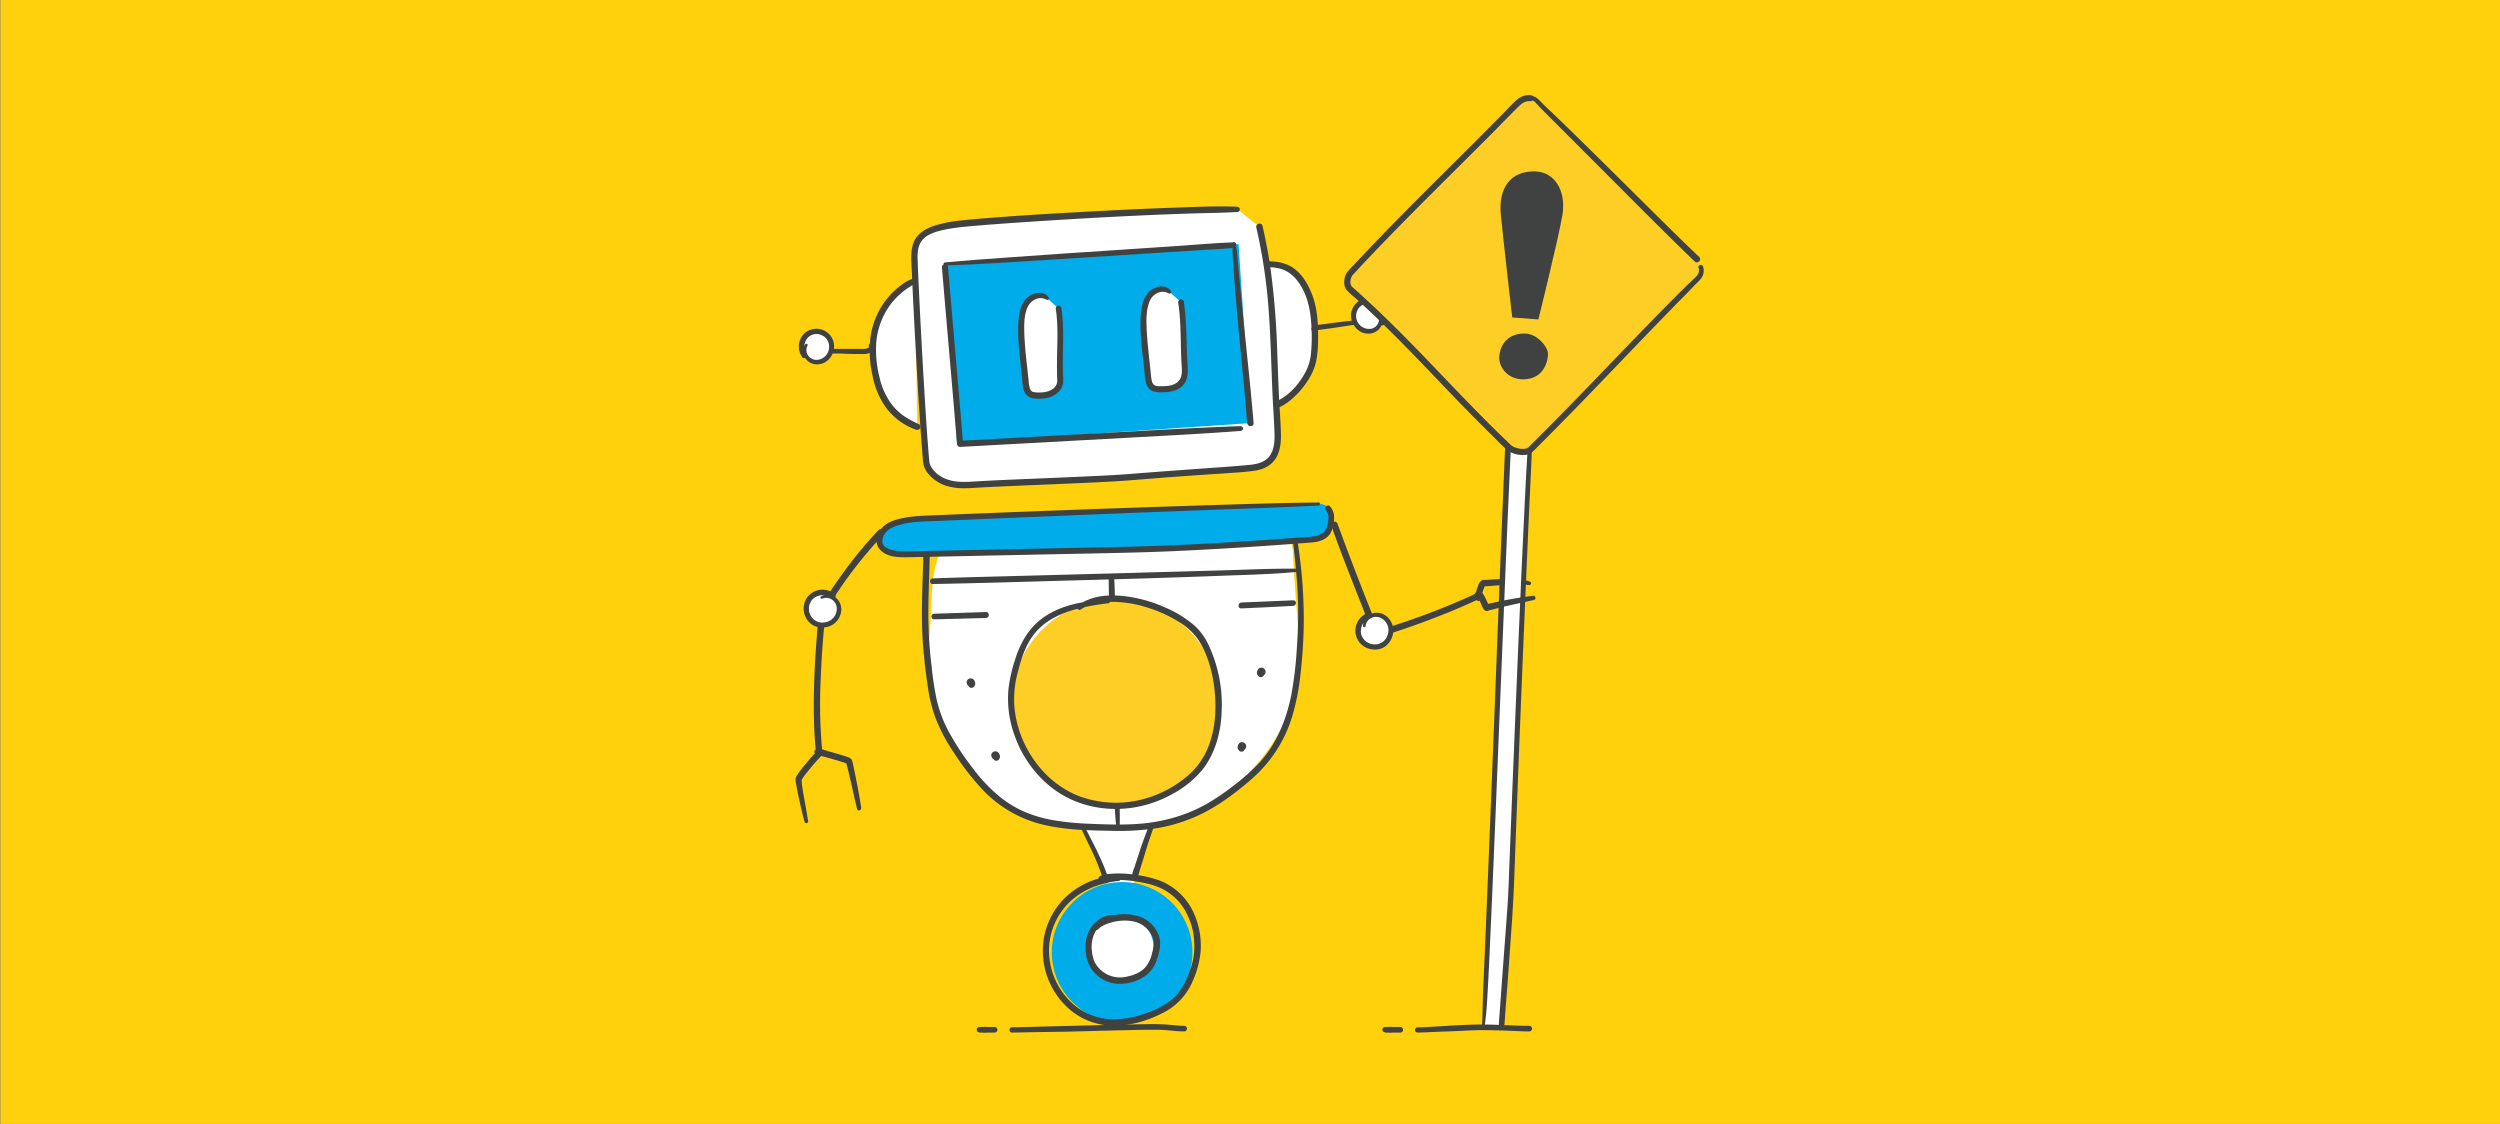 <?xml version="1.0" encoding="UTF-8"?> <svg xmlns="http://www.w3.org/2000/svg" id="Layer_0_Image" data-name="Layer 0 Image" viewBox="0 0 1252.81 563.23"><rect x="0" y="0" width="1252.81" height="563.23" fill="#808080" stroke="none"/><defs><style>.cls-1{fill:#ffd10d;}.cls-2{fill:#fff;}.cls-3{fill:#3f4241;}.cls-4{fill:#00acea;}.cls-5{fill:#fdce25;}</style></defs><rect class="cls-1" x="0.22" width="1252.81" height="563.23"></rect><path class="cls-2" d="M743.26,515.37c2.11-22.53,11-270.65,13.15-305.22,0,0-.43-7.48,6.71-6.93s4.47,7.68,4.47,7.68c-1.91,20.41-8.24,177.91-10.41,237.89-.22,6.26-4.41,61.12-4.61,64.38"></path><path class="cls-2" d="M632.37,132.27c6,.65,17.68-2,24.36,18.13,2.41,7.26,2.9,24.38.89,31.76s-10.46,18.51-19.34,21.3"></path><path class="cls-3" d="M632.07,133.36l.48.2c.24.1,0,0,0,0a2.88,2.88,0,0,0,.83.2c.38,0,.77,0,1.16.06.84,0,1.69.07,2.53.13a20.12,20.12,0,0,1,5.54,1.05c5.16,1.78,8.71,6.51,11,11.51,2.81,6.22,3.5,13,3.69,19.73a83.37,83.37,0,0,1-.31,10.6,25.06,25.06,0,0,1-2,8c-3.35,7.25-9.44,14.22-17.07,17-1.9.7-1.17,3.65.85,3.09,3.87-1.08,7.32-3.66,10.18-6.39a42.23,42.23,0,0,0,7.46-9.53,26.88,26.88,0,0,0,3.35-9,66.88,66.88,0,0,0,.78-10.77c0-7-.33-14.42-2.79-21-2.3-6.18-6-12.59-12.24-15.41a21.81,21.81,0,0,0-7.37-1.78c-1-.08-2.05-.11-3.07-.13l-1.44-.05h-.22c-.12,0-1.12.22-.69.12l-.58.12c-1.24.23-.91,1.81,0,2.19Z"></path><path class="cls-3" d="M679.65,160.71c-.39,0-.75-.13-1.15-.12s-.72.07-1.08.11l-2,.22c-1.21.13-2.42.27-3.62.42-2.36.28-4.71.61-7.06.91-1.36.17-2.73.34-4.09.49-1.11.13-2.35.17-3.09,1.13a1.55,1.55,0,0,0,.49,2.41c1,.45,1.94-.33,2.44-1.16a1.26,1.26,0,0,0-2-1.52c-.07.07-.21.16-.24.26a11.77,11.77,0,0,0,1.42,1.63,5.52,5.52,0,0,0,1.32-.18l3-.39c1.73-.23,3.47-.48,5.21-.73l4.84-.75,2.69-.4,1.39-.2c.3-.05.61-.07.91-.15s.59-.27.89-.34a.84.84,0,0,0-.22-1.64Z"></path><path class="cls-2" d="M690.8,156.77a5.7,5.7,0,0,1-.21,7.18,6.75,6.75,0,0,1-7.08,1.76,8.13,8.13,0,0,1-4.78-10.19A7.89,7.89,0,0,1,689,151.23a8.16,8.16,0,0,1,3.66,10.66"></path><path class="cls-3" d="M690.24,157.09a5,5,0,0,1-2.91,7.62,6.49,6.49,0,0,1-5.49-11.28,6.3,6.3,0,0,1,7.57-.37,7.36,7.36,0,0,1,2.05,8.51c-.53,1.31,1.56,2.11,2.24.94,2-3.48,1-8.23-1.85-10.95a8.8,8.8,0,0,0-10.92-.68,8.72,8.72,0,0,0-3.27,10.53c1.55,3.91,5.4,6.52,9.66,5.61a6.93,6.93,0,0,0,5.17-4.44,6.4,6.4,0,0,0-1.23-6.27c-.49-.53-1.46.18-1,.78Z"></path><path class="cls-3" d="M766.53,291.43c-5.07-1.91-10.88-1.19-16.17-1.18-2,0-3.88.34-5.83.35-.23,0-.45,0-.67,0,.51,0,.29,0,.12,0a2.19,2.19,0,0,0-1.19.1,4,4,0,0,0-1.9,2.36,29.91,29.91,0,0,0-1.28,3.81c-.13.46-.26.92-.37,1.39a2.36,2.36,0,0,0,.79,2.53,1.34,1.34,0,0,0,2.27-.94,7.08,7.08,0,0,1,.45-2.33,27.68,27.68,0,0,1,1-3.05,6.05,6.05,0,0,1,.48-.95c.08-.14,0-.09.07-.09s-1.06.26-1,.24l.1,0a4.19,4.19,0,0,0,1.7.08c4.34-.18,8.64-.86,13-1a39.83,39.83,0,0,1,8,.46.94.94,0,0,0,.5-1.81Z"></path><path class="cls-2" d="M756.41,210.15c-2.14,34.57-11,282.69-13.15,305.22l9.31-2.2c.2-3.26,4.39-58.12,4.61-64.38,2.17-60,8.5-217.48,10.41-237.89"></path><path class="cls-3" d="M507,517.43c3.39,0,6.79-.1,10.19-.17,6.34-.12,12.68-.17,19-.31,12.5-.28,25-.7,37.48-.89,2.8,0,5.6-.06,8.41.05,3.81.14,7.63.75,11.44.77a1.41,1.41,0,0,0,0-2.81c-3.3,0-6.6-.54-9.9-.7-2.9-.15-5.8-.17-8.71-.13-5.07.06-10.15.18-15.22.29-13.55.3-27.1.66-40.65,1-4,.11-8,.27-12,.28a1.31,1.31,0,0,0,0,2.61Z"></path><path class="cls-3" d="M490.7,517.43l1.46.05a2.28,2.28,0,0,1,.46,0s-.32-.06,0,0a1.93,1.93,0,0,0,.53.07,9.19,9.19,0,0,0,1.39-.09c.18,0-.34,0,0,0h4a1.41,1.41,0,0,0,0-2.81h-4c-.27,0,.17,0,0,0a9.89,9.89,0,0,0-1.33-.08,3.19,3.19,0,0,0-.54.06.32.32,0,0,0-.14,0c-.11,0-.06,0,.13,0a1.7,1.7,0,0,1-.46,0l-1.46.05a1.32,1.32,0,0,0-1.3,1.3,1.33,1.33,0,0,0,1.3,1.31Z"></path><path class="cls-3" d="M710.28,517.43c2.75,0,5.5-.16,8.25-.28,4-.19,8.07-.31,12.11-.49,3.69-.16,7.37-.4,11.07-.43,4.47,0,8.94.11,13.4.26,3.78.13,7.56.38,11.34.39a1.41,1.41,0,0,0,0-2.81c-7.92,0-15.84-.66-23.77-.66-7.62,0-15.2.55-22.79,1-3.2.18-6.41.41-9.61.43a1.31,1.31,0,0,0,0,2.61Z"></path><path class="cls-3" d="M694,517.43l1.46.05a2.28,2.28,0,0,1,.46,0s-.32-.06,0,0a1.93,1.93,0,0,0,.53.07,9.19,9.19,0,0,0,1.39-.09c.18,0-.34,0,0,0h4a1.41,1.41,0,0,0,0-2.81h-4c-.27,0,.17,0,0,0a9.89,9.89,0,0,0-1.33-.08,3.19,3.19,0,0,0-.54.06.32.32,0,0,0-.14,0c-.11,0-.06,0,.13,0a1.7,1.7,0,0,1-.46,0l-1.46.05a1.32,1.32,0,0,0-1.3,1.3,1.33,1.33,0,0,0,1.3,1.31Z"></path><polygon class="cls-2" points="535.66 401.37 558.83 450.84 566.11 449.1 582.51 396.31 535.66 401.37"></polygon><circle class="cls-4" cx="562.32" cy="477.26" r="35.24"></circle><circle class="cls-2" cx="561.8" cy="475.02" r="16.3"></circle><path class="cls-3" d="M537.89,405.39a160.54,160.54,0,0,0,6.36,15c1.94,4,3.94,8,5.59,12.13.6,1.49,1.16,3,1.71,4.5.3.82.59,1.65.88,2.48a5.94,5.94,0,0,0,1.2,2.62,1.15,1.15,0,0,0,1.9-.51c.26-1.5-.72-3.24-1.24-4.64s-1-2.7-1.59-4c-.94-2.24-2-4.45-3-6.63-1.94-4-4.07-7.89-6-11.91q-2.21-4.68-4.12-9.49c-.41-1.05-2.13-.62-1.72.48Z"></path><path class="cls-3" d="M580.53,403.1a197.83,197.83,0,0,0-10.42,26.61l-1.44,4.39c-.52,1.6-1.51,3.49-1.22,5.18a1.29,1.29,0,0,0,2.13.56c1.06-1,1.34-2.92,1.77-4.31l1.23-3.93c.69-2.2,1.36-4.39,2-6.58,1.29-4.09,2.71-8.13,4.16-12.16,1.09-3,2.34-6,3.41-9.06a.92.92,0,0,0-1.67-.7Z"></path><path class="cls-3" d="M560.56,439.5a29.79,29.79,0,0,0-14.32,2.22,39.29,39.29,0,0,0-12.13,7.81,37,37,0,0,0-11.5,26.3,38.69,38.69,0,0,0,9.93,26.58,34.07,34.07,0,0,0,20.38,11.18c10.23,1.47,21.1-1.38,30.13-6.17a31,31,0,0,0,14.25-14.9,47.34,47.34,0,0,0,4.37-15.82,40.08,40.08,0,0,0-3.87-20.08A31.26,31.26,0,0,0,580.46,441a58.26,58.26,0,0,0-11.59-2.63,52.33,52.33,0,0,0-12.5-.48,17.38,17.38,0,0,0-4.78,1,1.66,1.66,0,0,0-1.12,2,1.61,1.61,0,0,0,2,1.12c3-1.24,6.58-1.19,9.81-1a68,68,0,0,1,12,1.66,32.41,32.41,0,0,1,9.66,3.58,27.68,27.68,0,0,1,8.3,7.46,34.3,34.3,0,0,1,6.21,18.4,37.4,37.4,0,0,1-.43,8.15,45.06,45.06,0,0,1-2,6.83c-1.91,5.42-4.5,10.33-9.15,14.1a40,40,0,0,1-11.06,6,51.9,51.9,0,0,1-15.06,3.53A31.08,31.08,0,0,1,539,504.18a35.51,35.51,0,0,1-12.58-20.79,33.83,33.83,0,0,1,15.22-35.72A40.27,40.27,0,0,1,554,442.62a44,44,0,0,1,6.53-1.15,1,1,0,0,0,0-2Z"></path><path class="cls-3" d="M559.43,458.73c-4.78-1-9.68,1.9-12.41,5.69-3.18,4.42-3.61,10.32-2.47,15.5A16.92,16.92,0,0,0,560,493a22.59,22.59,0,0,0,13.42-3.59,16.22,16.22,0,0,0,6.28-8.47c1.28-3.7,2.37-8,1.11-11.8a16,16,0,0,0-9.23-9.64,24.28,24.28,0,0,0-13.33-.83c-3.47.66-7.52,1.93-10,4.59-1.4,1.51.86,3.78,2.26,2.27a6,6,0,0,1,1-.9,14.2,14.2,0,0,1,1.73-1,20.45,20.45,0,0,1,4.1-1.47,23.46,23.46,0,0,1,10.07-.51,13.35,13.35,0,0,1,8.67,5.29,10.3,10.3,0,0,1,2.1,5.54,17.72,17.72,0,0,1-.83,5,16.23,16.23,0,0,1-3.49,7.35c-2.56,2.77-6.37,4.11-10,4.75a14.3,14.3,0,0,1-15.42-7.72,2.74,2.74,0,0,1-.24-.58c-.18-.51-.33-1-.47-1.56a20.13,20.13,0,0,1-.65-3.94,16.67,16.67,0,0,1,1.14-7.46,12.81,12.81,0,0,1,10.93-7.77c1-.08,1.36-1.62.25-1.84Z"></path><path class="cls-2" d="M651.09,322.5c3.26,45.95-36.84,95.06-99.37,93.46s-82.8-50.25-89-87.76c3-.39,3.5-14,4-25.32s.78-34.55,18.61-38.21,118.26-5.22,146.7-6c8.79-.26,16,13.8,15.91,17.3C647.82,282,651.09,322.5,651.09,322.5Z"></path><path class="cls-3" d="M485.48,343.86l.1.07-.42-.32.2.17a1.29,1.29,0,0,1,.16.17l-.3-.39a.18.18,0,0,1,0,.07l0,0a1.08,1.08,0,0,0,.16.2.78.78,0,0,0,.16.21l.09.1-.28-.36.34.44-.26-.34.05.07a1.11,1.11,0,0,0,.41.45,1.18,1.18,0,0,0,.54.29l.43,0a1.51,1.51,0,0,0,.8-.22,2.13,2.13,0,0,0,.78-.77l0-.06,0,0,.09-.23a2.44,2.44,0,0,0,.1-.24l.07-.5v-.15a.15.15,0,0,1,0-.07c0-.2-.05-.4-.08-.59a1.53,1.53,0,0,0-.14-.39,2.22,2.22,0,0,0-.18-.38,5.56,5.56,0,0,0-.42-.54,2.1,2.1,0,0,0-.92-.54l-.55-.07a2.11,2.11,0,0,0-1,.28,1.51,1.51,0,0,0-.58.54,1.44,1.44,0,0,0-.37.7,1.57,1.57,0,0,0,0,.83,1.41,1.41,0,0,0,.25.77,2,2,0,0,0,.74.75Z"></path><path class="cls-3" d="M497.89,380.37l.1.07-.41-.33a1.54,1.54,0,0,0,.19.17,1,1,0,0,1,.17.18l-.31-.39a.18.18,0,0,1,.05.07l0,0a1,1,0,0,0,.15.2,1,1,0,0,0,.16.2l.09.1-.28-.36.34.45-.26-.34,0,.07a1.36,1.36,0,0,0,.41.45,1.22,1.22,0,0,0,.54.28l.43.06a1.54,1.54,0,0,0,.81-.22,2.27,2.27,0,0,0,.77-.77l0-.06,0,0c0-.08.07-.15.1-.23l.1-.24.06-.5v-.15a.17.17,0,0,0,0-.07,5.59,5.59,0,0,0-.08-.59,3.6,3.6,0,0,0-.32-.77,4.57,4.57,0,0,0-.42-.54,2,2,0,0,0-.92-.54l-.55-.07a2.07,2.07,0,0,0-1.05.28,1.58,1.58,0,0,0-.58.54,1.53,1.53,0,0,0-.37.7,1.56,1.56,0,0,0,0,.83,1.53,1.53,0,0,0,.25.77,2.13,2.13,0,0,0,.74.75Z"></path><path class="cls-3" d="M646.61,260.53c1.83,14.88,3.77,29.76,3.92,44.77.07,6.81-.21,13.62-.71,20.41a186.07,186.07,0,0,1-2.66,22.22c-2.39,12.21-7,23.94-15.24,33.38a96,96,0,0,1-13.34,12.06,111.73,111.73,0,0,1-13.9,9.48c-11.33,6.42-23.95,9.56-36.91,10.18-7.25.35-14.57.09-21.82-.23a137.84,137.84,0,0,1-17.57-1.69,64.79,64.79,0,0,1-15-4.31,54.71,54.71,0,0,1-13.26-8.27,83.54,83.54,0,0,1-12.8-13.77,135,135,0,0,1-12.36-19,63.91,63.91,0,0,1-5.58-15.2,160.82,160.82,0,0,1-2.56-16.91,219.74,219.74,0,0,1-1.6-25.12c0-9,.37-18,.62-27,.12-4.45.21-8.9.22-13.35a1.6,1.6,0,0,0-3.2,0c0,18.24-1.67,36.51-.35,54.74.51,7.09,1.4,14.21,2.45,21.24a75.51,75.51,0,0,0,3.86,15.68,87.66,87.66,0,0,0,9.24,17.4,132.29,132.29,0,0,0,13.76,17.87,61.42,61.42,0,0,0,28,17.39c11.79,3.35,24.32,3.62,36.49,3.84A129,129,0,0,0,579.83,415a81.09,81.09,0,0,0,18.61-5.44c10.75-4.62,20.41-11.82,29.17-19.5a67.32,67.32,0,0,0,19.93-31,115.44,115.44,0,0,0,4.17-21.17c.84-7.4,1.37-14.86,1.59-22.3a245,245,0,0,0-2.8-42.43c-.62-4.28-1.29-8.55-2-12.81-.18-1-2-.81-1.85.25Z"></path><path class="cls-4" d="M452.14,260.52c23.93-1.4,191.56-8.88,206.65-8.4s9.06,16.2-3.3,18.4-184.43,7.76-203.15,7C435.41,276.75,441.85,261.12,452.14,260.52Z"></path><path class="cls-3" d="M660.68,251.81c-16.07.15-32.13.64-48.19,1.14q-25.25.78-50.48,1.67t-50.71,1.87q-24.14.93-48.27,1.95a69,69,0,0,0-10.24,1.11c-3.26.64-6.7,1.55-9.35,3.63-2.46,1.93-4.48,5.05-4.18,8.29s2.81,5.56,5.8,6.67c3.17,1.17,6.73,1.16,10.07,1.1l13.49-.26,25-.52q24.32-.51,48.62-1c15.37-.32,30.73-.58,46.09-1.27,15.11-.68,30.2-1.58,45.29-2.6q10.41-.72,20.81-1.52c3.15-.24,6.4-.3,9.2-1.92a8.78,8.78,0,0,0,3.19-3.1,13.91,13.91,0,0,0,1.41-4.77,13.72,13.72,0,0,0,.27-4.28,8.69,8.69,0,0,0-2-4.23c-1.12-1.41-3.1.59-2,2,1.93,2.42,1.17,5.68.41,8.43s-3.59,4.14-6.3,4.56c-3,.46-6.19.51-9.25.74l-9.92.73c-14.61,1-29.23,1.93-43.85,2.65-14.36.71-28.71,1.11-43.08,1.4q-23.88.48-47.77,1l-48.9,1c-4.16.08-15.62.27-13.36-6.94.93-3,3.73-4.79,6.54-5.76a43,43,0,0,1,10-2c3.55-.32,7.13-.37,10.68-.52l11.35-.48,23.68-1q24.34-1,48.69-2,24.51-1,49-1.89c15.76-.59,31.53-1.15,47.3-1.81,3.66-.15,7.33-.36,11-.55a.81.81,0,0,0,0-1.61Z"></path><path class="cls-3" d="M649.93,285c-11.76-.16-23.53.42-35.28.76l-35.7,1q-35.81,1-71.61,1.93c-13.31.36-26.62.65-39.93,1.16-1.8.07-1.81,2.84,0,2.81,23.67-.4,47.34-1.18,71-1.81,23.87-.64,47.74-1.33,71.6-2.24,13.3-.51,26.66-.77,39.92-2a.8.8,0,0,0,0-1.6Z"></path><path class="cls-3" d="M494.09,306.71q-13,.36-26,.84c-1.8.06-1.81,2.84,0,2.81,8.68-.17,17.35-.45,26-.68,1.9-.05,1.91-3,0-3Z"></path><path class="cls-3" d="M630.69,335.15a3.74,3.74,0,0,0-.41.55c-.07.12-.12.25-.18.38a1.39,1.39,0,0,0-.12.32c0,.2-.06.39-.08.59v.16a2.08,2.08,0,0,0,.34,1.21,2.16,2.16,0,0,0,.79.77,1.12,1.12,0,0,0,.6.19,1.27,1.27,0,0,0,.64,0l.38-.17a1.56,1.56,0,0,0,.57-.57,1.14,1.14,0,0,1,.15-.23l-.29.37a3.57,3.57,0,0,0,.38-.49.67.67,0,0,1,.09-.14l-.3.39.16-.17a1.53,1.53,0,0,1,.18-.18l-.41.32,0,0a2,2,0,0,0,.75-.74l.21-.5a2.05,2.05,0,0,0,0-1.1,1.67,1.67,0,0,0-.37-.71,1.59,1.59,0,0,0-.59-.53,1.5,1.5,0,0,0-.77-.25,1.57,1.57,0,0,0-.83,0,2,2,0,0,0-.91.53Z"></path><path class="cls-3" d="M621,372.48a4.36,4.36,0,0,0-.41.55c-.07.12-.12.25-.18.38a1.39,1.39,0,0,0-.12.32c0,.2-.06.4-.08.59a1,1,0,0,0,0,.17,2.13,2.13,0,0,0,.33,1.2,2.39,2.39,0,0,0,.8.78,1.28,1.28,0,0,0,.6.19,1.27,1.27,0,0,0,.64,0l.38-.16a1.67,1.67,0,0,0,.57-.58,1.43,1.43,0,0,1,.15-.22l-.29.37a4.3,4.3,0,0,0,.38-.49.75.75,0,0,1,.09-.15l-.3.4c0-.07.11-.12.16-.18a1,1,0,0,1,.18-.18l-.42.33,0,0a2.24,2.24,0,0,0,.75-.75l.21-.5a2.05,2.05,0,0,0,0-1.1,2.23,2.23,0,0,0-1-1.24,1.63,1.63,0,0,0-.77-.25,1.56,1.56,0,0,0-.83,0,2.15,2.15,0,0,0-.91.53Z"></path><path class="cls-3" d="M561.08,414.75c.21-5.37,0-10.73-.15-16.09-.11-4.53-.24-9.05-.36-13.58q-.27-11-.52-22.06c-.3-13.53-.49-27.06-.78-40.59-.23-10.92-.42-21.85-.89-32.76-.08-1.79-2.83-1.81-2.81,0,.21,17.25.75,34.51,1.09,51.75.27,13.53.55,27.06,1,40.59.18,4.89.37,9.78.61,14.66.28,6,.46,12.08,1.17,18.08a.8.8,0,0,0,1.6,0Z"></path><circle class="cls-5" cx="558.88" cy="352.34" r="51.93"></circle><path class="cls-3" d="M555.39,300.53c-11.6.46-24.13,2.46-33.59,9.71-6.71,5.13-10.64,12.44-13.13,20.38a73.63,73.63,0,0,0-3.31,14.78,53.44,53.44,0,0,0,2.14,20.38c3.92,13,12.42,24.93,24.08,32.07,11.09,6.79,24.5,8.88,37.24,6.7a59.27,59.27,0,0,0,18.72-6.66,50.71,50.71,0,0,0,14.85-11.95c7-8.74,9.72-20.15,9.88-31.19a70.42,70.42,0,0,0-6.42-31.09,31.42,31.42,0,0,0-7-9.94A56.24,56.24,0,0,0,584,304.47,71,71,0,0,0,565.44,299c-6-.85-12.22-1-18.06.79a27.31,27.31,0,0,0-7.07,3.41c-1.37.9-.09,3.12,1.29,2.21,4.37-2.88,10-3.72,15.17-3.81a57.54,57.54,0,0,1,17.71,2.71,67.38,67.38,0,0,1,16.26,7.32,31.53,31.53,0,0,1,9.45,8.52c5.22,7.73,7.68,17.44,8.55,26.62,1,10.4,0,21.53-4.81,31A37.4,37.4,0,0,1,593.67,390,56.1,56.1,0,0,1,577,399.19a53.06,53.06,0,0,1-36.06-.17c-12-4.56-21.5-14.13-27.16-25.57a53.9,53.9,0,0,1-5.39-18.67A51.2,51.2,0,0,1,510,337c1.88-7.36,4.23-14.77,9.29-20.5,6.52-7.39,16.28-10.71,25.69-12.58,3.44-.68,6.93-1.2,10.41-1.61,1.12-.13,1.18-1.84,0-1.79Z"></path><path class="cls-3" d="M413.62,306.53c1.39-2.53,2.95-5,4.52-7.41a215.92,215.92,0,0,1,13.18-18.2c3.59-4.47,7.37-8.75,11.22-13,1.38-1.52-.83-3.77-2.28-2.27A206.6,206.6,0,0,0,422,287.81c-3.42,4.71-6.69,9.55-9.68,14.55-.5.83-1,1.67-1.46,2.53-1,1.84,1.8,3.49,2.81,1.64Z"></path><path class="cls-3" d="M412.09,376.85a253.78,253.78,0,0,1-.8-36.89q.54-14.43,2-28.82.27-2.72.58-5.43a1.64,1.64,0,0,0-1.64-1.64,1.67,1.67,0,0,0-1.63,1.64c-.63,5.27-1.07,10.57-1.47,15.86-.88,11.55-1.41,23.14-1.31,34.73.06,6.86.35,13.73,1.09,20.55a1.65,1.65,0,0,0,1.6,1.6,1.62,1.62,0,0,0,1.6-1.6Z"></path><path class="cls-3" d="M431.57,404.81c-.93-6.33-2.2-12.63-3.48-18.89-.23-1.14-.47-2.27-.73-3.4a6.58,6.58,0,0,0-.55-1.85,4.3,4.3,0,0,0-2.34-1.39c-1.26-.46-2.54-.84-3.82-1.23-1.82-.54-3.66-1.06-5.49-1.58-1.57-.44-3.42-1.26-5.05-1a1.45,1.45,0,0,0-.64,2.4c1.12.92,2.77,1.12,4.15,1.51s3,.84,4.54,1.29,2.89.84,4.32,1.32c.47.15.94.32,1.41.49l.24.1c.39.15-.31-.12,0,0,0,0,.3.2.34.18-.32.13-.87-1.5-.32-.16-.1-.25-.07-.22,0,0s.11.39.16.59c.28,1,.53,2,.78,3.09.73,3,1.42,6.05,2.1,9.09.75,3.32,1.46,6.66,2.32,10,.34,1.35,2.22.75,2-.56Z"></path><path class="cls-3" d="M404.92,411.36c-.79-5.62-2-11.17-2.85-16.78a28.31,28.31,0,0,1-.32-2.95l0-1c0-.22.11-.27,0-.13,0,0-.23.44,0,.21.51-.65.92-1.39,1.41-2.05.81-1.08,1.66-2.13,2.52-3.18,2-2.43,4.06-4.8,6.25-7.06a1.6,1.6,0,0,0-.32-2.49,7,7,0,0,0-1.82-.53c-1.16-.18-2.42,1.26-1.29,2.21a6.63,6.63,0,0,0,1.51,1.06l-.33-2.49a65.88,65.88,0,0,0-5.77,6.49,51,51,0,0,0-4.73,6.22c-.9,1.52-.35,3.25-.07,4.88.5,2.89,1.13,5.77,1.77,8.63.69,3.16,1.42,6.32,2.32,9.42.35,1.19,2,.66,1.81-.5Z"></path><path class="cls-2" d="M411.78,299.47a6,6,0,0,1,7.44,1.88,7.44,7.44,0,0,1,.18,7.93,8.31,8.31,0,1,1-1.85-10.58"></path><path class="cls-3" d="M412.1,300a5,5,0,0,1,4.89.54,5.42,5.42,0,0,1,2.34,4.48,6.86,6.86,0,0,1-5.76,6.81,6.63,6.63,0,0,1-7.44-3.59,7.06,7.06,0,0,1,1.38-8.25,7.76,7.76,0,0,1,9.43-.27c1.14.81,2.49-1,1.48-1.92a9.65,9.65,0,0,0-11.73-.61,9.52,9.52,0,0,0-3.3,11.24,9.3,9.3,0,0,0,4,4.87,9.52,9.52,0,0,0,6,1.07,9.21,9.21,0,0,0,8.2-8.62,7.47,7.47,0,0,0-3.3-6.65,6.7,6.7,0,0,0-6.82-.22c-.73.43-.09,1.45.65,1.12Z"></path><path class="cls-3" d="M690.92,315.92q-7.51-18.51-14.6-37.2c-2.06-5.42-4.05-10.86-6.09-16.28-.72-1.9-3.79-1.12-3.11.86,3.34,9.61,7.07,19.1,10.76,28.58q4.1,10.5,8.3,21l1.59,4a1.69,1.69,0,0,0,2,1.14,1.66,1.66,0,0,0,1.14-2Z"></path><path class="cls-3" d="M739.45,297.54a363.2,363.2,0,0,1-46.27,17.57l-3.44,1c-2,.58-1.16,3.75.87,3.16,11.64-3.38,23.12-7.53,34.36-12.05q8.14-3.27,16.1-7a1.61,1.61,0,0,0,.57-2.19,1.63,1.63,0,0,0-2.19-.57Z"></path><path class="cls-3" d="M768.43,298.54a193.67,193.67,0,0,0-19.11,3.3c-1,.2-2.15.44-3.24.73a5.31,5.31,0,0,0-1.71.57l1.75.21-.06-.06c-.08,0,.21.35.1.12s-.17-.29-.25-.44c-.21-.4-.4-.82-.59-1.24-.45-1-.88-2-1.41-2.94s-1.23-2.11-2.37-2.39c-1.74-.43-3,1.33-2.67,2.9a1.45,1.45,0,0,0,2.4.63,2.67,2.67,0,0,0,.57-.72c.23-.39-.15.13-.36.22a1.06,1.06,0,0,1-.72.07s-.41-.08-.19-.06c-.19,0-.25-.22-.08,0s.27.32.13.13.18.29.23.37.26.43.37.64c.26.49.5,1,.73,1.47.63,1.36,1.52,4.63,3.6,4.08a2.58,2.58,0,0,0,.48-.21s-.48.14-.14.07.58-.18.87-.25c1-.27,2-.49,3-.77,2.89-.83,5.88-1.42,8.82-2.08,3.37-.76,6.76-1.46,10.13-2.24,1.14-.27.92-2.19-.28-2.07Z"></path><path class="cls-2" d="M683.7,313.66a6,6,0,0,1,5.3-5.55,7.44,7.44,0,0,1,7,3.75,8.3,8.3,0,1,1-10.12-3.61"></path><path class="cls-3" d="M684.35,313.66a5.07,5.07,0,0,1,3.09-4.1,5.5,5.5,0,0,1,5,.37,6.89,6.89,0,0,1,2.87,8.45,6.63,6.63,0,0,1-6.94,4.52,7,7,0,0,1-6.32-5.39,7.79,7.79,0,0,1,4.44-8.2c1.26-.59.37-2.65-.94-2.24a9.65,9.65,0,0,0-6.31,9.93,9.51,9.51,0,0,0,8.1,8.38,9.26,9.26,0,0,0,6.13-1,9.47,9.47,0,0,0,4-4.78,9.2,9.2,0,0,0-3.42-11.32,7.52,7.52,0,0,0-7.41-.47,6.74,6.74,0,0,0-3.61,5.85.65.65,0,0,0,1.3,0Z"></path><path class="cls-3" d="M622.09,304.89c8.66-.41,17.33-.78,26-1.27,1.79-.1,1.81-2.87,0-2.8q-13,.49-26,1.11c-1.9.09-1.91,3.05,0,3Z"></path><path class="cls-2" d="M458.56,140.55c-14.58,7-22.5,22.12-21,38.46s6.55,28.65,22.12,34.89"></path><path class="cls-2" d="M620.15,104.92c-41.72.21-123.46,5.35-139.79,7.39S458,118,458.29,129.09s3.94,83.38,6,103.15c.13,1.28,3.9,12.1,21.93,10.78,15-1.1,66-2.66,81-4,23-2.07,45.14-3,60.43-4.6,13.55-1.38,13-12.92,12.42-21.7-2.41-36.35-.63-63.59-9-99.09"></path><polygon class="cls-4" points="626.62 212.02 479.55 221.97 473.61 132.27 620.68 122.33 626.62 212.02"></polygon><path class="cls-3" d="M620.15,103.6c-9.39-.38-18.81,0-28.21.34q-16.34.56-32.65,1.37t-32.4,1.76q-13.68.81-27.34,1.84c-5.95.45-11.9.9-17.83,1.56a65.56,65.56,0,0,0-13.61,2.66c-3.69,1.25-7.3,3.17-9.38,6.6-2.93,4.84-2,11.09-1.79,16.5q.46,11,1.05,22,.72,14.19,1.54,28.37.78,13.66,1.69,27.32.38,5.49.81,11c.12,1.47.24,3,.37,4.42a31.27,31.27,0,0,0,.37,3.49,12.45,12.45,0,0,0,3,5.26,19.28,19.28,0,0,0,9.62,5.69c4.55,1.21,9.15.94,13.79.65,3.64-.22,7.27-.39,10.91-.56,9.71-.46,19.41-.84,29.12-1.26,9.39-.39,18.79-.79,28.17-1.32,10.73-.6,21.43-1.67,32.15-2.42,7.09-.5,14.18-1,21.27-1.46,6-.42,12-.71,17.89-1.51,4.7-.65,9.09-2.91,11.26-7.3,1.89-3.83,2.09-8.24,1.93-12.44-.24-6.54-.77-13.07-1.05-19.61-.31-7-.53-14.07-.81-21.11a392,392,0,0,0-3.36-41.08q-1.54-10.66-4-21.16c-.47-2-3.56-1.16-3.09.85a269.31,269.31,0,0,1,6.21,41.7c1,13.58,1.27,27.2,1.86,40.8.27,6.47.78,12.94,1,19.41.16,3.81.15,8-1.66,11.37-2.21,4.14-6.55,5.23-11,5.65-6,.58-12.06,1-18.09,1.43-13.95,1-27.9,2-41.84,3.11-7.68.62-15.38.94-23.08,1.29q-14.94.67-29.89,1.28c-8.07.34-16.14.66-24.2,1.16-4.47.27-8.91.57-13.28-.71a17.47,17.47,0,0,1-5.09-2.4,15.76,15.76,0,0,1-2.93-2.77,14.69,14.69,0,0,1-1.5-2.54c.19.43,0,0-.06-.17s-.09-.27-.13-.41a2.82,2.82,0,0,0-.07-.31c-.12-.21,0,.51,0,.26a3.26,3.26,0,0,0-.05-.45c-.28-2.79-.51-5.59-.72-8.39-.63-8.07-1.15-16.14-1.64-24.22q-.87-14.16-1.62-28.33-.69-12.74-1.3-25.48c-.24-5.22-.51-10.44-.65-15.66-.09-3.28.18-6.38,2.05-9a10.76,10.76,0,0,1,3.51-2.93,23.85,23.85,0,0,1,5.79-2.14c6.33-1.59,12.94-2.06,19.43-2.6,7.89-.67,15.78-1.22,23.67-1.75q15.17-1,30.32-1.88,16.27-.93,32.57-1.64c10.12-.43,20.24-.8,30.36-1,4.2-.1,8.37-.26,12.55-.47a1.32,1.32,0,0,0,0-2.63Z"></path><path class="cls-3" d="M473.61,133.07c18.86-.69,37.71-2,56.55-3.17s37.44-2.39,56.15-3.59l15.93-1c5.31-.33,10.64-.56,15.93-1.05,1.79-.17,1.86-2.92,0-2.84-9.43.36-18.86,1.22-28.27,1.85l-28.28,1.89c-18.72,1.25-37.44,2.45-56.15,3.83-10.63.78-21.26,1.5-31.86,2.5-1,.09-1.05,1.64,0,1.6Z"></path><path class="cls-3" d="M617.8,122.21a48.36,48.36,0,0,0,.14,8.42c.18,3,.37,6,.59,9,.48,6.27,1,12.55,1.56,18.82,1.11,12.24,2.31,24.48,3.45,36.72.53,5.62,1,11.24,1.48,16.86.16,2,3.37,2.06,3.2,0-.89-10.82-2-21.62-3.12-32.43-1.29-12.65-2.59-25.3-3.78-38q-.48-5.06-1-10.12a62.58,62.58,0,0,0-1.12-9.48c-.21-.88-1.36-.58-1.45.19Z"></path><path class="cls-3" d="M621.75,213.54c-18.33.63-36.65,1.67-55,2.67l-54.77,3-30.86,1.69,1.53,1.53c-1.89-22.62-3.87-45.22-5.8-67.83q-.88-10.29-1.74-20.6c-.16-1.95-3.24-2-3.08,0,1.89,22.62,3.88,45.22,5.82,67.83l1.74,20.6a1.56,1.56,0,0,0,1.53,1.53l55-3q27.38-1.5,54.76-3c10.3-.59,20.59-1.24,30.87-2,1.49-.11,1.53-2.41,0-2.36Z"></path><path class="cls-2" d="M530.5,154.63l-5.71-5.13c-2.72-2.59-7.48-1.36-9.84,1.57s-2.9,6.92-3.17,10.7c-.54,7.49,1.57,23.51,2.16,30.12s3.24,6.46,8.33,6.32,9.21-3.56,9-7.49C530.64,175.92,532.29,166.65,530.5,154.63Z"></path><path class="cls-3" d="M525.51,149.08c-2.54-3.63-7.71-2.51-10.64,0-3.56,3.06-4.27,8.29-4.59,12.69a76.4,76.4,0,0,0,.22,10.59c.29,4,.69,8,1.11,11.94.18,1.73.37,3.45.55,5.18a42.62,42.62,0,0,0,.61,5,7.05,7.05,0,0,0,2.05,3.84,6.64,6.64,0,0,0,3.85,1.4c3.86.36,8-.16,11.07-2.69a8.37,8.37,0,0,0,2.91-4.52,13.25,13.25,0,0,0,.1-3.39c0-1.37-.09-2.73-.11-4.1-.15-10.29.76-20.58-.76-30.8a1.44,1.44,0,0,0-1.77-1,1.48,1.48,0,0,0-1,1.77c1.18,8,.75,16.11.59,24.18,0,2.2-.06,4.39,0,6.58,0,1.26,0,2.51.08,3.77a7.62,7.62,0,0,1-.15,2.65c-1.06,3.32-5,4.42-8,4.49a15.22,15.22,0,0,1-3.57-.17,2.14,2.14,0,0,1-1.76-1.4,12,12,0,0,1-.81-4.08c-.13-1.33-.28-2.67-.42-4-.77-7-1.64-14.12-1.79-21.21-.09-3.9,0-8.25,1.66-11.85s5.78-5.81,9.5-3.75c.68.38,1.64-.42,1.14-1.14Z"></path><path class="cls-2" d="M591.8,151.42l-5.7-5.12c-2.73-2.59-7.48-1.36-9.84,1.57s-2.9,6.92-3.18,10.7c-.54,7.49,1.58,23.5,2.17,30.11s3.24,6.46,8.32,6.33,10.66-2.12,10.13-10.15C592.72,170.07,593.6,163.45,591.8,151.42Z"></path><path class="cls-3" d="M586.82,145.88c-2.65-3.78-8.18-2.45-11,.37-3.41,3.36-4,8.74-4.25,13.28-.35,8,.81,16.12,1.65,24.06.17,1.59.34,3.17.49,4.76a12.78,12.78,0,0,0,1.35,5.44c1.72,2.89,5.09,2.87,8.08,2.79,3.33-.1,6.85-.72,9.34-3.13,3.42-3.32,2.77-8.06,2.53-12.37-.55-10-.3-20.07-1.78-30a1.45,1.45,0,0,0-1.77-1,1.48,1.48,0,0,0-1,1.77c1.15,7.77,1.17,15.59,1.37,23.43q.08,3.48.26,6.94c.11,2.14.43,4.35-.19,6.45-.82,2.8-3.29,4.14-6,4.62a23.87,23.87,0,0,1-4.31.24c-.51,0-1.38,0-1.67-.07a4.72,4.72,0,0,1-1.35-.39,3.7,3.7,0,0,1-1.44-2.55,38.37,38.37,0,0,1-.54-4.42c-.77-7.31-1.69-14.62-2-22-.16-4.14-.16-8.56,1.28-12.49a8,8,0,0,1,4.13-4.79,6.29,6.29,0,0,1,5.7.21c.69.38,1.65-.43,1.15-1.14Z"></path><path class="cls-3" d="M458.56,139.48c-3.18.38-6.2,2.73-8.62,4.71a38.19,38.19,0,0,0-6.47,6.85,39.54,39.54,0,0,0-7.18,17.37,55.41,55.41,0,0,0,.87,19.42,41.08,41.08,0,0,0,6.29,15.66,31.86,31.86,0,0,0,15.8,11.91c1.66.53,2.8-2.06,1.2-2.85a55.15,55.15,0,0,1-7.69-4.21,29,29,0,0,1-5.59-5.3,35.1,35.1,0,0,1-6.4-13.88,55.11,55.11,0,0,1-1.63-17.76,37.31,37.31,0,0,1,5.59-16.59,34.83,34.83,0,0,1,6.39-7.47,37.69,37.69,0,0,1,3.81-3,29.19,29.19,0,0,0,4.39-3.06c.6-.61.2-2-.76-1.84Z"></path><path class="cls-3" d="M415.77,176.94a7.42,7.42,0,0,1,.77.22,7.79,7.79,0,0,0,1.08,0l1.93,0c1.05,0,2.11,0,3.16.08,1.9.07,3.79.15,5.68.17,1.23,0,2.45,0,3.68,0a9.07,9.07,0,0,0,3.55-.45c1.76-.71,3.79-2.88,1.88-4.64-1-.94-2.74.27-2,1.53.21.34.16,0,0,.13a2.29,2.29,0,0,1-.87.56,7.56,7.56,0,0,1-3,.3c-1.82,0-3.63,0-5.45,0-1.51,0-3,0-4.54,0l-2.79,0-1.49,0a5.56,5.56,0,0,0-.91.05c-.34.06-.64.22-1,.27-1,.13-.63,1.55.22,1.64Z"></path><path class="cls-2" d="M404.09,172.87a5.68,5.68,0,0,0,1.16,7.09,6.73,6.73,0,0,0,7.25.8A8.16,8.16,0,0,0,415.89,170a7.88,7.88,0,0,0-10.73-2.87,8.19,8.19,0,0,0-2.22,11.06"></path><path class="cls-3" d="M403.54,172.55a6.29,6.29,0,0,0-.64,5.64,6.67,6.67,0,0,0,4.55,4.12c4.28,1.19,8.36-1.41,9.9-5.39a8.82,8.82,0,0,0-3.07-10.53,9,9,0,0,0-10.92.42,9.22,9.22,0,0,0-1.28,12.26c.87,1.12,2.59-.31,1.92-1.49a7.36,7.36,0,0,1,.41-7.89,6,6,0,0,1,7.25-1.76,6.13,6.13,0,0,1,3.78,6.54,6.46,6.46,0,0,1-5.59,5.83,5.21,5.21,0,0,1-4.78-2,4.84,4.84,0,0,1-.42-5.08.64.64,0,0,0-1.11-.65Z"></path><path class="cls-3" d="M743.92,515.37c.48-4.17,1-8.39,1.25-12.61.48-7.71.85-15.42,1.21-23.14q.72-15.51,1.39-31,.79-18.36,1.54-36.73.81-19.83,1.61-39.66.83-20.15,1.64-40.3.78-19.33,1.58-38.66.69-17.12,1.42-34.24c.39-9.22.84-18.43,1.25-27.65.26-6.13.53-12.26.86-18.38.05-.94.1-1.88.16-2.82.11-1.83-2.73-1.82-2.84,0-.33,5.26-.58,10.52-.83,15.78-.4,8.55-.72,17.1-1.07,25.65q-.68,16.41-1.33,32.83-.75,18.93-1.48,37.85l-1.56,40.08q-.78,20-1.58,40.05-.75,18.86-1.52,37.7-.64,16.31-1.35,32.61-.54,12.66-1.11,25.32c-.22,5.15-.18,10.23-.44,15.37,0,.66-.07,1.32-.11,2-.06.86,1.21.82,1.31,0Z"></path><path class="cls-3" d="M766.94,210.9c-.57,4.87-1.13,9.75-1.43,14.64-.54,8.6-1,17.2-1.4,25.81q-.83,16.75-1.58,33.52-.87,19.06-1.66,38.13-.84,19.86-1.66,39.72-.78,18.86-1.53,37.71-.66,16.33-1.28,32.68c-.28,7.25-.47,14.49-1,21.73-.68,10-1.51,20-2.24,30-.63,8.71-1.28,17.42-1.9,26.13-.06.72-.11,1.45-.15,2.17-.12,1.83,2.72,1.82,2.84,0,.42-6.75,1-13.49,1.52-20.23.81-10.72,1.54-21.45,2.29-32.17.48-6.91.82-13.8,1.07-20.71q.55-15.48,1.15-30.95.69-18.48,1.42-36.95.78-19.7,1.58-39.38.79-19.39,1.63-38.77.75-17.56,1.53-35.12c.42-9.3.88-18.6,1.31-27.9.28-5.89.31-11.78.62-17.66,0-.81.08-1.62.14-2.43s-1.21-.81-1.31,0Z"></path><path class="cls-5" d="M849.78,129.05c2.62,2.33,3.78,7.43.77,10.73-17.45,19.11-78.88,82-81.75,84.57-3.37,3-6.66,2.72-11.54.13s-83.28-83-83.28-83L765.9,47.11S847.16,126.72,849.78,129.05Z"></path><path class="cls-3" d="M765.17,49.89a4.89,4.89,0,0,1,4.1,1.28c1.07,1.11,2.05,2.28,3.15,3.37L780.87,63c5.93,5.9,11.82,11.85,17.74,17.76,11.47,11.46,22.88,23,34.4,34.39,5.38,5.33,10.77,10.64,16.24,15.89,1.48,1.43,3.75-.84,2.26-2.26-10.66-10.17-21.1-20.56-31.56-30.92-12.1-12-24.18-24-36.41-35.87q-4.95-4.78-9.95-9.51a37.31,37.31,0,0,0-3.49-3.4,5.4,5.4,0,0,0-5.13-.63c-.75.26-.68,1.51.2,1.46Z"></path><path class="cls-3" d="M851.21,134.16c.67,2.12-.36,3.71-1.88,5.11-2,1.85-4,3.75-5.89,5.66-4.81,4.73-9.55,9.56-14.26,14.39q-13.87,14.2-27.61,28.55c-9.23,9.58-18.48,19.13-27.87,28.55q-3.63,3.65-7.29,7.27a3.55,3.55,0,0,1-2.33,1.21,9.08,9.08,0,0,1-2.85-.14,11,11,0,0,1-2.7-.83,9.23,9.23,0,0,1-2.51-2q-3.69-3.52-7.31-7.1c-9.13-9-18-18.27-26.87-27.54-8.59-9-17.19-17.93-26.07-26.61q-6.94-6.78-14.13-13.3c-1.23-1.12-2.47-2.22-3.71-3.33a3.1,3.1,0,0,1-1.21-2.38,6.9,6.9,0,0,1,.46-2.62,6.24,6.24,0,0,1,.4-.83c.07-.13.23-.31,0-.09.27-.32.58-.62.87-.94,8.68-9.4,17.58-18.6,26.57-27.7,9.28-9.4,18.66-18.7,28-28q7.15-7.11,14.27-14.24c4.68-4.69,9.26-9.52,14-14.15,1.57-1.52,3.41-2.63,5.67-2.35a1.55,1.55,0,0,0,1.54-1.54A1.57,1.57,0,0,0,767,47.66a9.31,9.31,0,0,0-7.13,2.6c-2.31,2-4.35,4.35-6.48,6.51q-7.42,7.51-14.9,15c-9.74,9.72-19.52,19.39-29.22,29.14-9.4,9.44-18.73,18.95-27.85,28.67q-1.7,1.8-3.38,3.61a32,32,0,0,0-3,3.3,8.92,8.92,0,0,0-1.38,5.69,6,6,0,0,0,1.27,3.28,30.85,30.85,0,0,0,3.52,3.23q3.79,3.4,7.51,6.9c9.46,8.89,18.56,18.17,27.56,27.52s18.07,19,27.3,28.24c2.38,2.4,4.79,4.8,7.21,7.17s4.75,4.92,7.34,7.07a11.94,11.94,0,0,0,6.16,2.33c2.1.27,4.52.13,6.21-1.29,1.28-1.07,2.43-2.36,3.61-3.54l3.77-3.77q3.68-3.69,7.31-7.39,7.26-7.37,14.45-14.82c9.51-9.83,18.94-19.74,28.43-29.58q7.2-7.45,14.43-14.87c2.47-2.52,5-5,7.41-7.57,1.09-1.12,2.15-2.27,3.27-3.35a18.18,18.18,0,0,0,1.77-1.85,6.48,6.48,0,0,0,1.25-6.31c-.49-1.42-2.74-.84-2.27.62Z"></path><path class="cls-3" d="M769.35,85.89c-12.55-.35-18.53,8.52-17.25,21.68s5.72,51.51,5.72,51.51l13.09,1s9.85-39.6,12-52.07S779,86.16,769.35,85.89Z"></path><path class="cls-3" d="M764.47,167.15c-9.69-.32-13,6.78-13.17,11.93S756.06,191,765,190s10.82-9.33,10.73-12.84S770.23,167.34,764.47,167.15Z"></path></svg> 